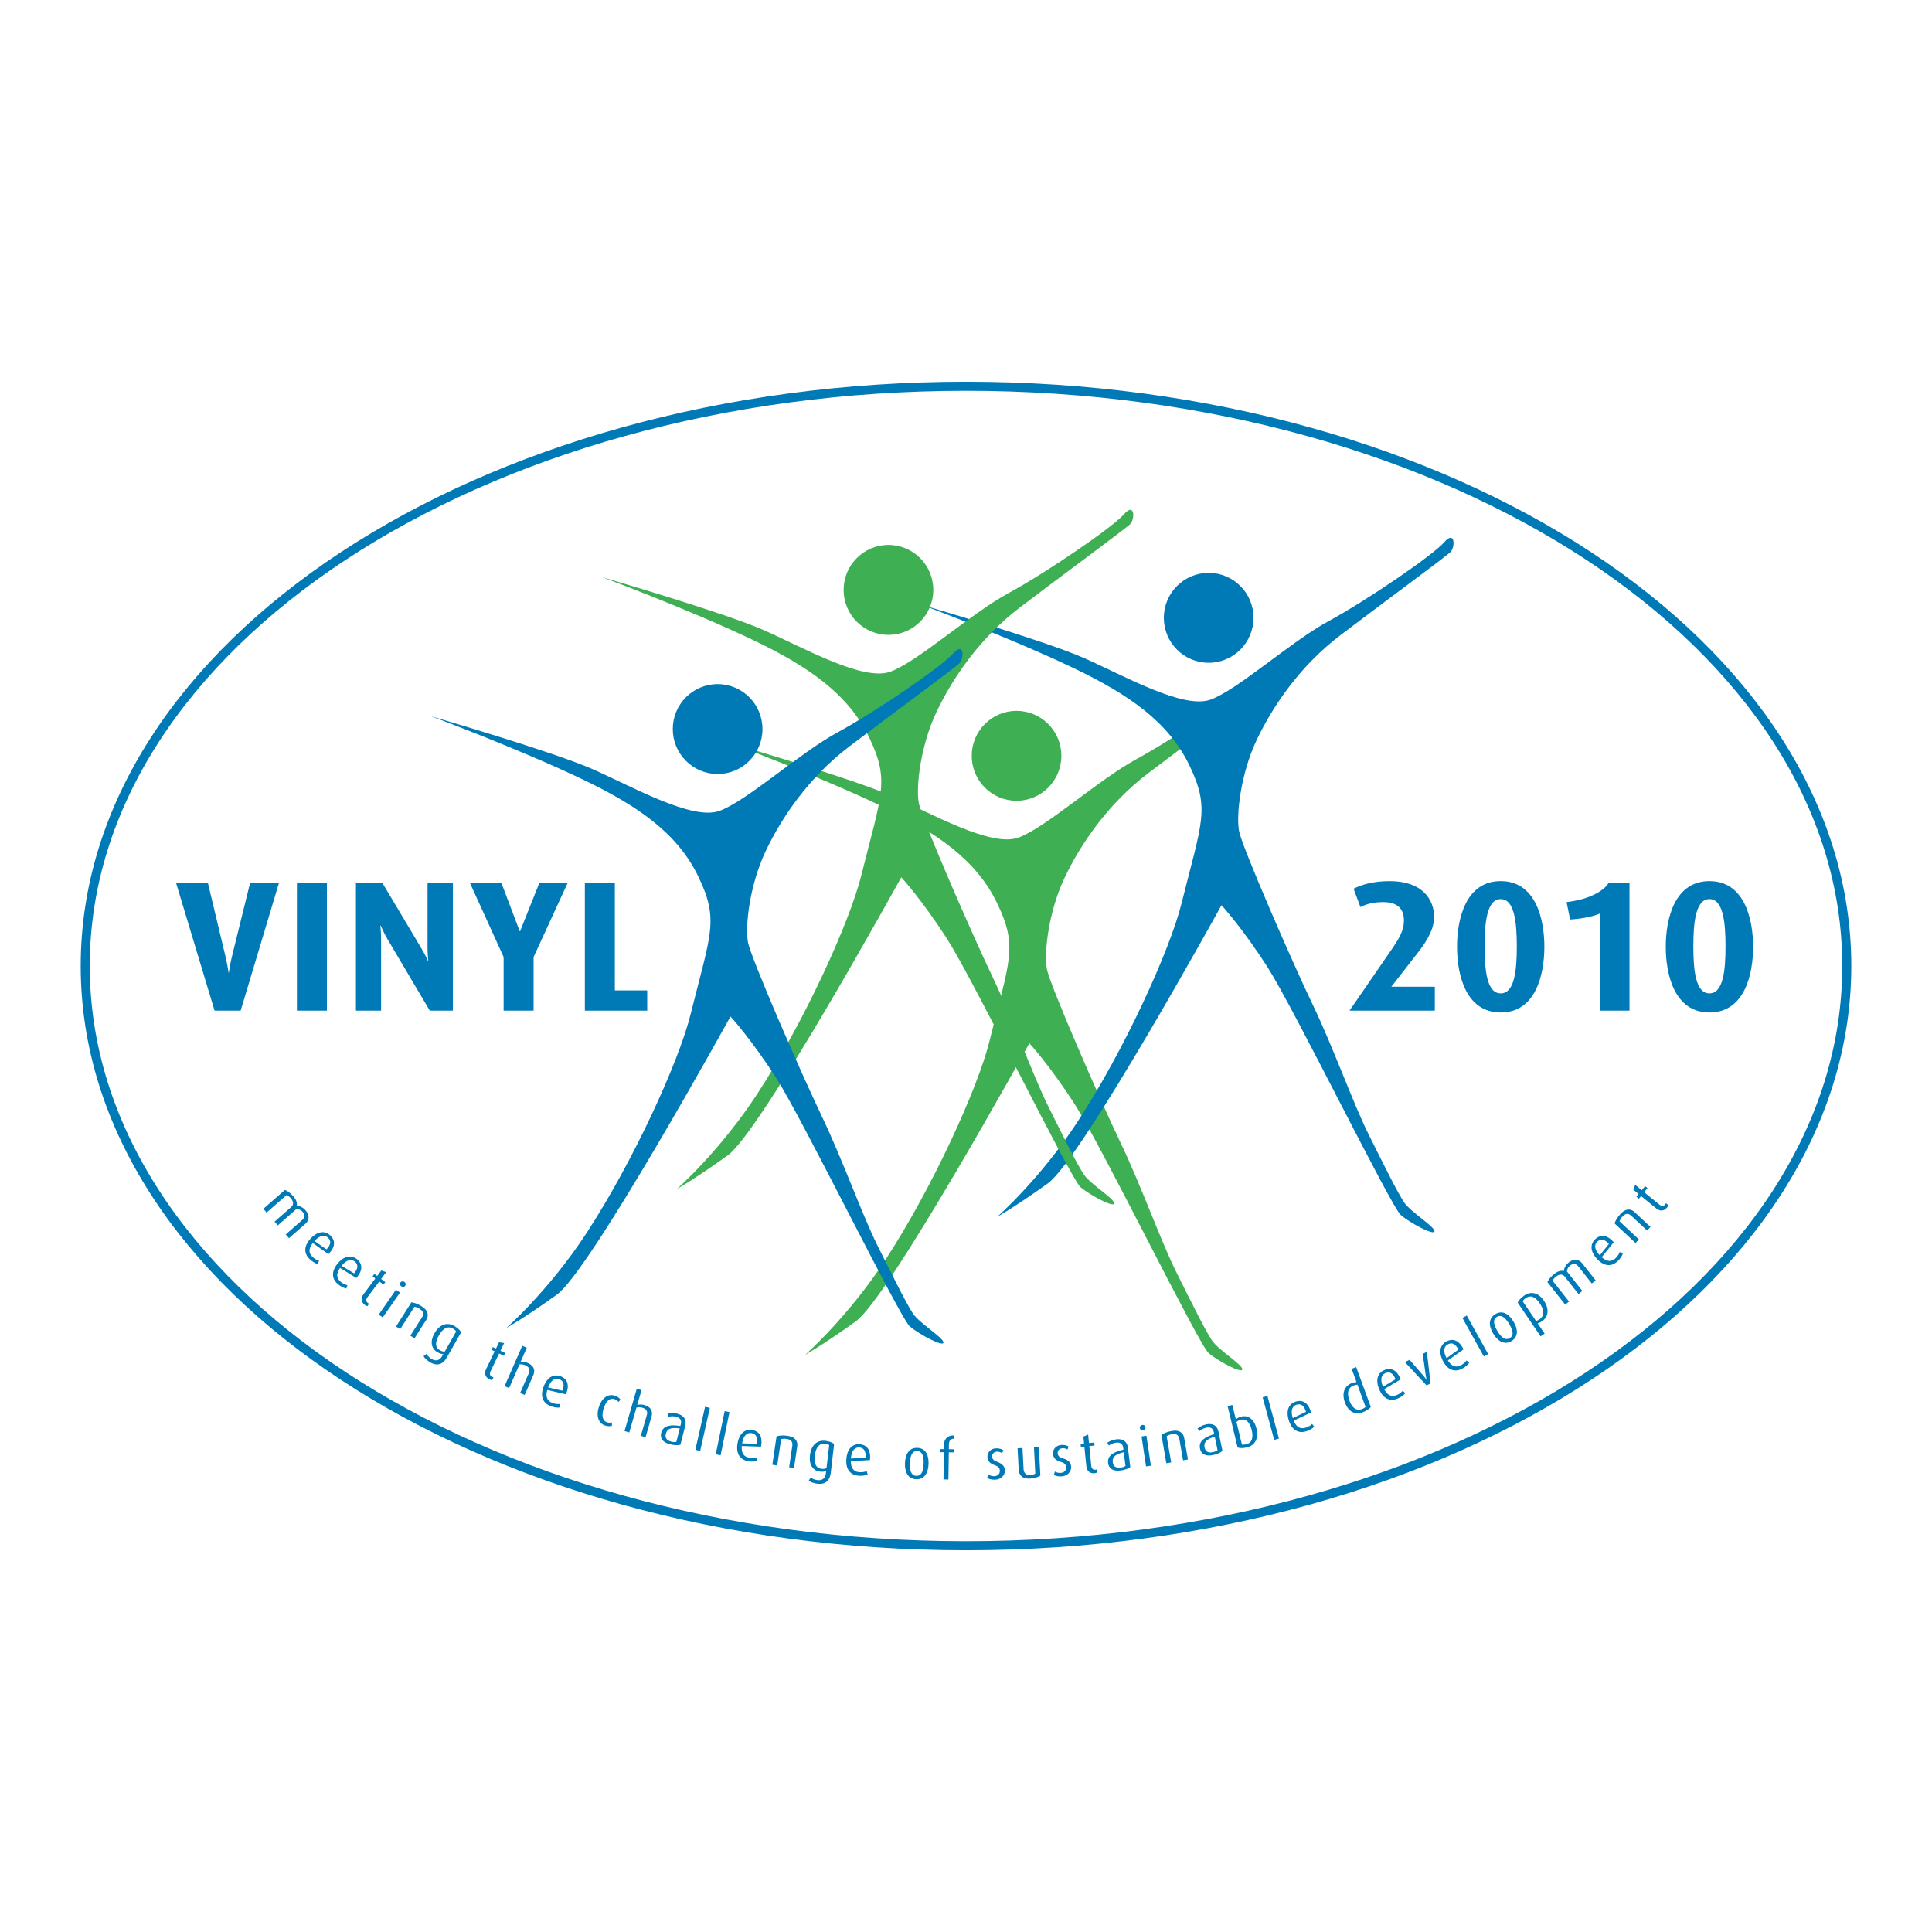 <?xml version="1.0" encoding="utf-8"?>
<!-- Generator: Adobe Illustrator 13.0.0, SVG Export Plug-In . SVG Version: 6.00 Build 14948)  -->
<!DOCTYPE svg PUBLIC "-//W3C//DTD SVG 1.0//EN" "http://www.w3.org/TR/2001/REC-SVG-20010904/DTD/svg10.dtd">
<svg version="1.0" id="Layer_1" xmlns="http://www.w3.org/2000/svg" xmlns:xlink="http://www.w3.org/1999/xlink" x="0px" y="0px"
	 width="192.756px" height="192.756px" viewBox="0 0 192.756 192.756" enable-background="new 0 0 192.756 192.756"
	 xml:space="preserve">
<g>
	<polygon fill-rule="evenodd" clip-rule="evenodd" fill="#FFFFFF" points="0,0 192.756,0 192.756,192.756 0,192.756 0,0 	"/>
	
		<path fill-rule="evenodd" clip-rule="evenodd" fill="#FFFFFF" stroke="#007AB7" stroke-width="0.904" stroke-miterlimit="2.613" d="
		M184.252,96.374c0,31.949-39.344,57.844-87.873,57.844c-48.532,0-87.875-25.895-87.875-57.844
		c0-31.941,39.343-57.836,87.875-57.836C144.908,38.538,184.252,64.433,184.252,96.374L184.252,96.374z"/>
	<path fill-rule="evenodd" clip-rule="evenodd" fill="#3EAF52" d="M72.823,74.126c0,0,12.143,3.524,16.137,5.286
		c3.995,1.763,9.903,5.127,12.617,4.166c2.717-0.961,7.989-5.768,11.825-7.85c3.832-2.083,10.385-6.568,11.502-7.85
		c1.119-1.282,1.119,0.48,0.64,0.961c-0.479,0.481-7.03,5.287-11.024,8.331c-3.994,3.043-6.71,7.048-8.308,10.413
		c-1.599,3.364-2.077,7.53-1.759,9.132c0.32,1.602,5.273,12.978,7.351,17.307c2.077,4.325,3.995,9.771,5.593,12.976
		s2.875,5.768,3.514,6.729s3.035,2.403,3.035,2.884c0,0.479-2.396-0.802-3.354-1.603c-0.959-0.801-10.637-20.559-13.261-24.672
		c-2.557-4.009-4.634-6.252-4.634-6.252s-13.971,25.354-17.325,27.757c-3.356,2.403-5.039,3.328-5.039,3.328
		s4.261-3.746,7.989-9.453c4.715-7.216,9.226-17.14,10.383-21.791c2.03-8.155,2.873-9.453,0.797-13.778
		c-2.072-4.326-5.999-7.076-11.658-9.772C81.452,77.33,72.823,74.126,72.823,74.126L72.823,74.126z"/>
	<path fill-rule="evenodd" clip-rule="evenodd" fill="#007AB7" d="M91.996,60.357c0,0,12.139,3.524,16.133,5.286
		c3.994,1.764,9.905,5.127,12.621,4.167c2.717-0.963,7.989-5.769,11.824-7.851c3.834-2.083,10.386-6.567,11.504-7.851
		c1.117-1.281,1.117,0.483,0.639,0.963c-0.479,0.48-7.03,5.286-11.024,8.331c-3.994,3.043-6.71,7.048-8.308,10.413
		c-1.598,3.363-2.077,7.528-1.759,9.13c0.319,1.602,5.272,12.976,7.351,17.302c2.076,4.324,3.995,9.771,5.592,12.978
		c1.599,3.204,2.875,5.768,3.515,6.729c0.639,0.961,3.036,2.402,3.036,2.884c0,0.48-2.397-0.802-3.354-1.603
		c-0.96-0.801-10.638-20.561-13.262-24.673c-2.558-4.004-4.634-6.248-4.634-6.248s-13.976,25.351-17.33,27.754
		c-3.356,2.402-5.038,3.326-5.038,3.326s4.261-3.746,7.988-9.451c4.715-7.219,9.226-17.137,10.386-21.79
		c2.033-8.155,2.875-9.451,0.798-13.776c-2.076-4.326-6.003-7.076-11.662-9.771C100.619,63.562,91.996,60.357,91.996,60.357
		L91.996,60.357z"/>
	<path fill-rule="evenodd" clip-rule="evenodd" fill="#007AB7" d="M125.064,61.639c0,2.477-2.004,4.486-4.474,4.486
		c-2.471,0-4.474-2.009-4.474-4.486c0-2.476,2.003-4.485,4.474-4.485C123.061,57.153,125.064,59.163,125.064,61.639L125.064,61.639z
		"/>
	<path fill-rule="evenodd" clip-rule="evenodd" fill="#007AB7" d="M118.036,145.696l-0.374-2.138
		c-0.049-0.275-0.217-0.56-0.725-0.47c-0.275,0.048-0.4,0.11-0.543,0.203l0.457,2.612l-0.484,0.085l-0.494-2.821
		c0.242-0.174,0.574-0.317,1.048-0.4c0.827-0.146,1.149,0.27,1.224,0.695l0.376,2.148L118.036,145.696L118.036,145.696z"/>
	<path fill-rule="evenodd" clip-rule="evenodd" fill="#007AB7" d="M121.477,144.679c-0.106,0.091-0.28,0.162-0.467,0.2
		c-0.438,0.092-0.737-0.028-0.826-0.457c-0.124-0.598,0.286-0.85,1.011-1.099L121.477,144.679L121.477,144.679z M121.966,144.754
		l-0.395-1.898c-0.15-0.726-0.681-0.86-1.229-0.746c-0.405,0.085-0.707,0.279-0.858,0.408l0.175,0.262
		c0.147-0.117,0.389-0.275,0.673-0.335c0.378-0.079,0.679-0.005,0.773,0.451l0.038,0.181c-0.896,0.284-1.58,0.668-1.417,1.453
		c0.111,0.538,0.537,0.799,1.304,0.639C121.44,145.082,121.769,144.927,121.966,144.754L121.966,144.754z"/>
	<path fill-rule="evenodd" clip-rule="evenodd" fill="#007AB7" d="M124.878,142.643c0.179,0.74,0.063,1.306-0.54,1.452
		c-0.152,0.037-0.309,0.058-0.43,0.029l-0.546-2.249c0.117-0.11,0.233-0.179,0.451-0.231
		C124.367,141.509,124.723,141.999,124.878,142.643L124.878,142.643z M125.353,142.509c-0.216-0.888-0.814-1.342-1.488-1.178
		c-0.288,0.07-0.437,0.17-0.564,0.282l-0.349-1.438l-0.473,0.114l0.999,4.125c0.201,0.072,0.527,0.091,0.925-0.006
		C125.271,144.196,125.58,143.452,125.353,142.509L125.353,142.509z"/>
	<polygon fill-rule="evenodd" clip-rule="evenodd" fill="#007AB7" points="127.125,143.654 125.976,139.406 126.45,139.277 
		127.601,143.525 127.125,143.654 	"/>
	<path fill-rule="evenodd" clip-rule="evenodd" fill="#007AB7" d="M130.3,140.86l-1.319,0.626c-0.246-0.781-0.037-1.213,0.381-1.339
		C129.773,140.022,130.103,140.205,130.3,140.86L130.3,140.86z M130.809,140.923c-0.279-0.97-0.832-1.295-1.523-1.087
		c-0.68,0.206-1.009,0.861-0.713,1.844c0.309,1.031,0.982,1.349,1.737,1.121c0.391-0.118,0.669-0.302,0.813-0.463l-0.217-0.273
		c-0.124,0.131-0.335,0.283-0.662,0.381c-0.52,0.157-0.922-0.073-1.172-0.712L130.809,140.923L130.809,140.923z"/>
	<path fill-rule="evenodd" clip-rule="evenodd" fill="#007AB7" d="M136.241,140.362c-0.068,0.091-0.191,0.16-0.38,0.23
		c-0.578,0.212-0.988-0.192-1.233-0.861c-0.225-0.615-0.223-1.261,0.433-1.503c0.121-0.044,0.244-0.065,0.371-0.076L136.241,140.362
		L136.241,140.362z M136.766,140.379l-1.459-3.984l-0.457,0.168l0.487,1.332c-0.167,0.014-0.312,0.043-0.469,0.101
		c-0.729,0.269-1.028,1-0.683,1.942c0.313,0.857,0.958,1.266,1.766,0.968C136.345,140.76,136.619,140.564,136.766,140.379
		L136.766,140.379z"/>
	<path fill-rule="evenodd" clip-rule="evenodd" fill="#007AB7" d="M139.234,137.608l-1.25,0.754
		c-0.322-0.753-0.156-1.203,0.247-1.37C138.63,136.828,138.975,136.977,139.234,137.608L139.234,137.608z M139.748,137.621
		c-0.374-0.938-0.956-1.206-1.622-0.931c-0.657,0.271-0.92,0.956-0.53,1.905c0.409,0.995,1.111,1.244,1.84,0.943
		c0.378-0.156,0.636-0.366,0.764-0.54l-0.242-0.251c-0.11,0.143-0.306,0.313-0.621,0.444c-0.502,0.207-0.925,0.019-1.236-0.593
		L139.748,137.621L139.748,137.621z"/>
	<path fill-rule="evenodd" clip-rule="evenodd" fill="#007AB7" d="M142.726,138.033l-0.401,0.185l-2.167-2.327l0.478-0.22
		l1.476,1.702c0.139,0.157,0.225,0.304,0.225,0.304l0.01-0.005c0,0-0.058-0.152-0.088-0.366l-0.316-2.236l0.417-0.192
		L142.726,138.033L142.726,138.033z"/>
	<path fill-rule="evenodd" clip-rule="evenodd" fill="#007AB7" d="M145.511,134.654l-1.187,0.853
		c-0.381-0.725-0.253-1.187,0.136-1.386C144.844,133.925,145.199,134.045,145.511,134.654L145.511,134.654z M146.022,134.624
		c-0.448-0.903-1.05-1.124-1.692-0.795c-0.633,0.323-0.839,1.027-0.374,1.941c0.488,0.959,1.207,1.15,1.909,0.791
		c0.364-0.187,0.604-0.416,0.719-0.6l-0.262-0.231c-0.099,0.151-0.281,0.339-0.584,0.493c-0.483,0.248-0.92,0.093-1.28-0.49
		L146.022,134.624L146.022,134.624z"/>
	<polygon fill-rule="evenodd" clip-rule="evenodd" fill="#007AB7" points="148.042,135.337 145.906,131.491 146.336,131.251 
		148.472,135.097 148.042,135.337 	"/>
	<path fill-rule="evenodd" clip-rule="evenodd" fill="#007AB7" d="M150.578,132.104c0.313,0.517,0.542,1.1,0.05,1.399
		c-0.483,0.294-0.905-0.164-1.221-0.687c-0.316-0.522-0.556-1.132-0.063-1.432C149.837,131.086,150.264,131.586,150.578,132.104
		L150.578,132.104z M150.998,131.848c-0.468-0.771-1.113-1.158-1.821-0.728c-0.692,0.422-0.658,1.182-0.19,1.953
		c0.459,0.757,1.116,1.15,1.818,0.723C151.502,133.371,151.457,132.604,150.998,131.848L150.998,131.848z"/>
	<path fill-rule="evenodd" clip-rule="evenodd" fill="#007AB7" d="M153.635,130.056c0.45,0.663,0.459,1.233-0.045,1.577
		c-0.125,0.086-0.242,0.132-0.343,0.153l-1.331-1.96c0.068-0.108,0.155-0.209,0.308-0.312
		C152.751,129.153,153.204,129.421,153.635,130.056L153.635,130.056z M154.028,129.759c-0.519-0.764-1.25-0.983-1.952-0.504
		c-0.356,0.243-0.557,0.495-0.657,0.707l2.286,3.364l0.402-0.275l-0.693-1.02c0.114-0.03,0.285-0.106,0.43-0.204
		C154.5,131.379,154.592,130.589,154.028,129.759L154.028,129.759z"/>
	<path fill-rule="evenodd" clip-rule="evenodd" fill="#007AB7" d="M158.815,128.053l-1.346-1.706
		c-0.188-0.238-0.472-0.362-0.813-0.092c-0.197,0.157-0.299,0.345-0.32,0.598l1.537,1.948l-0.386,0.306l-1.36-1.724
		c-0.208-0.264-0.522-0.301-0.864-0.029c-0.193,0.153-0.277,0.263-0.363,0.417l1.645,2.084l-0.386,0.306l-1.773-2.246
		c0.132-0.276,0.312-0.519,0.689-0.818c0.363-0.288,0.67-0.353,0.949-0.288c0.026-0.3,0.177-0.605,0.506-0.867
		c0.566-0.448,1.059-0.239,1.319,0.091l1.353,1.716L158.815,128.053L158.815,128.053z"/>
	<path fill-rule="evenodd" clip-rule="evenodd" fill="#007AB7" d="M160.522,124.101l-0.909,1.145
		c-0.563-0.592-0.566-1.072-0.246-1.37C159.682,123.581,160.058,123.599,160.522,124.101L160.522,124.101z M161.007,123.932
		c-0.677-0.747-1.316-0.794-1.845-0.303c-0.521,0.485-0.527,1.219,0.17,1.971c0.73,0.788,1.475,0.776,2.053,0.238
		c0.299-0.278,0.467-0.565,0.526-0.774l-0.314-0.15c-0.054,0.173-0.178,0.402-0.428,0.636c-0.397,0.369-0.858,0.341-1.364-0.122
		L161.007,123.932L161.007,123.932z"/>
	<path fill-rule="evenodd" clip-rule="evenodd" fill="#007AB7" d="M164.332,122.772l-1.583-1.479
		c-0.205-0.191-0.51-0.315-0.86,0.062c-0.19,0.205-0.254,0.33-0.312,0.491l1.936,1.809l-0.336,0.36l-2.091-1.953
		c0.089-0.285,0.269-0.601,0.597-0.954c0.571-0.614,1.079-0.478,1.394-0.184l1.591,1.487L164.332,122.772L164.332,122.772z"/>
	<path fill-rule="evenodd" clip-rule="evenodd" fill="#007AB7" d="M166.322,120.476c-0.346,0.427-0.776,0.335-1.062,0.102
		l-1.53-1.25l-0.219,0.269l-0.238-0.194l0.218-0.27l-0.536-0.439l0.193-0.478l0.654,0.534l0.332-0.407l0.238,0.194l-0.332,0.408
		l1.521,1.243c0.187,0.152,0.406,0.193,0.578-0.02c0.032-0.039,0.052-0.081,0.075-0.127l0.242,0.198
		C166.436,120.294,166.4,120.38,166.322,120.476L166.322,120.476z"/>
	<path fill-rule="evenodd" clip-rule="evenodd" fill="#007AB7" d="M134.641,100.83l4.32-6.275c0.905-1.314,1.108-1.981,1.108-2.721
		c0-1.166-0.646-1.832-2.068-1.832c-1.107,0-1.754,0.24-2.271,0.5l-0.684-1.833c0.721-0.371,1.884-0.759,3.601-0.759
		c3.305,0,4.432,1.87,4.432,3.573c0,1.055-0.499,2.147-1.681,3.647l-2.585,3.313h4.339v2.388H134.641L134.641,100.83z"/>
	<path fill-rule="evenodd" clip-rule="evenodd" fill="#007AB7" d="M151.332,94.425c0,2.443-0.241,4.683-1.607,4.683
		s-1.605-2.24-1.605-4.683c0-2.425,0.239-4.72,1.605-4.72S151.332,92,151.332,94.425L151.332,94.425z M154.082,94.462
		c0-2.851-0.904-6.553-4.357-6.553c-3.452,0-4.356,3.703-4.356,6.553c0,2.851,0.904,6.553,4.356,6.553
		C153.178,101.016,154.082,97.313,154.082,94.462L154.082,94.462z"/>
	<path fill-rule="evenodd" clip-rule="evenodd" fill="#007AB7" d="M159.639,100.83v-9.699c-0.534,0.258-1.716,0.536-2.99,0.61
		l-0.351-1.74c2.399-0.278,3.766-1.186,4.191-1.908h2.086v12.736H159.639L159.639,100.83z"/>
	<path fill-rule="evenodd" clip-rule="evenodd" fill="#007AB7" d="M172.157,94.425c0,2.443-0.24,4.683-1.606,4.683
		s-1.606-2.24-1.606-4.683c0-2.425,0.24-4.72,1.606-4.72S172.157,92,172.157,94.425L172.157,94.425z M174.908,94.462
		c0-2.851-0.904-6.553-4.357-6.553c-3.452,0-4.357,3.703-4.357,6.553c0,2.851,0.905,6.553,4.357,6.553
		C174.004,101.016,174.908,97.313,174.908,94.462L174.908,94.462z"/>
	<path fill-rule="evenodd" clip-rule="evenodd" fill="#3EAF52" d="M60.042,57.572c0,0,12.143,3.525,16.137,5.286
		c3.995,1.764,9.905,5.127,12.622,4.167c2.716-0.962,7.988-5.768,11.818-7.851c3.834-2.081,10.386-6.567,11.504-7.849
		c1.117-1.283,1.117,0.481,0.639,0.961c-0.479,0.479-7.029,5.285-11.024,8.33c-3.99,3.043-6.705,7.048-8.302,10.413
		c-1.598,3.364-2.078,7.53-1.759,9.131c0.32,1.602,5.273,12.976,7.347,17.302c2.075,4.325,3.993,9.771,5.59,12.979
		c1.599,3.206,2.876,5.77,3.516,6.73c0.639,0.961,3.035,2.403,3.035,2.883c0,0.48-2.396-0.801-3.354-1.602
		c-0.96-0.801-10.632-20.563-13.257-24.675c-2.557-4.005-4.634-6.248-4.634-6.248s-13.975,25.353-17.33,27.757
		c-3.356,2.402-5.039,3.327-5.039,3.327s4.261-3.747,7.988-9.456c4.715-7.218,9.226-17.137,10.386-21.788
		c2.033-8.155,2.876-9.452,0.799-13.778c-2.077-4.325-6.004-7.075-11.663-9.771C68.67,60.776,60.042,57.572,60.042,57.572
		L60.042,57.572z"/>
	<path fill-rule="evenodd" clip-rule="evenodd" fill="#3EAF52" d="M93.114,58.853c0,2.479-2.003,4.487-4.473,4.487
		c-2.471,0-4.473-2.009-4.473-4.487c0-2.476,2.002-4.485,4.473-4.485C91.111,54.368,93.114,56.377,93.114,58.853L93.114,58.853z"/>
	<path fill-rule="evenodd" clip-rule="evenodd" fill="#007AB7" d="M43,71.457c0,0,12.143,3.525,16.137,5.287
		c3.994,1.763,9.905,5.126,12.622,4.167c2.716-0.962,7.989-5.769,11.823-7.851c3.834-2.082,10.385-6.567,11.503-7.85
		c1.118-1.281,1.118,0.482,0.64,0.962c-0.479,0.48-7.03,5.286-11.024,8.331c-3.994,3.043-6.71,7.047-8.308,10.413
		c-1.598,3.364-2.077,7.529-1.758,9.131c0.32,1.602,5.273,12.977,7.351,17.308c2.077,4.324,3.994,9.771,5.592,12.975
		s2.876,5.768,3.515,6.729c0.639,0.961,3.036,2.402,3.036,2.883s-2.396-0.801-3.355-1.602c-0.959-0.802-10.636-20.559-13.261-24.676
		c-2.557-4.006-4.633-6.248-4.633-6.248s-13.976,25.354-17.331,27.757c-3.355,2.403-5.038,3.327-5.038,3.327
		s4.262-3.746,7.989-9.451c4.714-7.217,9.225-17.142,10.385-21.793c2.033-8.155,2.876-9.451,0.799-13.777
		c-2.077-4.325-6.003-7.076-11.663-9.771C51.627,74.661,43,71.457,43,71.457L43,71.457z"/>
	<path fill-rule="evenodd" clip-rule="evenodd" fill="#007AB7" d="M76.072,72.738c0,2.477-2.003,4.485-4.474,4.485
		c-2.471,0-4.474-2.009-4.474-4.485c0-2.477,2.002-4.486,4.474-4.486C74.069,68.252,76.072,70.261,76.072,72.738L76.072,72.738z"/>
	<path fill-rule="evenodd" clip-rule="evenodd" fill="#3EAF52" d="M105.892,75.407c0,2.478-2.004,4.487-4.473,4.487
		c-2.47,0-4.47-2.009-4.47-4.487c0-2.476,2-4.485,4.47-4.485C103.888,70.922,105.892,72.931,105.892,75.407L105.892,75.407z"/>
	<path fill-rule="evenodd" clip-rule="evenodd" fill="#007AB7" d="M24.011,100.83h-2.603l-3.84-12.736h3.175l1.772,7.405
		c0.166,0.686,0.296,1.555,0.296,1.555h0.018c0,0,0.129-0.87,0.295-1.555l1.828-7.405h2.88L24.011,100.83L24.011,100.83z"/>
	<polygon fill-rule="evenodd" clip-rule="evenodd" fill="#007AB7" points="29.624,88.094 32.615,88.094 32.615,100.83 
		29.624,100.83 29.624,88.094 	"/>
	<path fill-rule="evenodd" clip-rule="evenodd" fill="#007AB7" d="M42.88,100.83l-4.228-7.146c-0.388-0.666-0.665-1.333-0.665-1.333
		h-0.037c0,0,0.073,0.685,0.073,1.389v7.089h-2.511V88.094h2.64l3.896,6.535c0.387,0.648,0.646,1.222,0.646,1.222h0.037
		c0,0-0.074-0.61-0.074-1.277v-6.479h2.529v12.736H42.88L42.88,100.83z"/>
	<polygon fill-rule="evenodd" clip-rule="evenodd" fill="#007AB7" points="53.237,95.48 53.237,100.83 50.246,100.83 50.246,95.48 
		46.886,88.094 50.024,88.094 51.853,92.908 51.889,92.908 53.81,88.094 56.634,88.094 53.237,95.48 	"/>
	<polygon fill-rule="evenodd" clip-rule="evenodd" fill="#007AB7" points="58.351,100.83 58.351,88.094 61.342,88.094 
		61.342,98.812 64.573,98.812 64.573,100.83 58.351,100.83 	"/>
	<path fill-rule="evenodd" clip-rule="evenodd" fill="#007AB7" d="M28.51,123.162l1.632-1.434c0.228-0.199,0.338-0.49,0.051-0.819
		c-0.166-0.189-0.358-0.282-0.612-0.291l-1.863,1.637l-0.324-0.371l1.649-1.447c0.253-0.223,0.274-0.539-0.014-0.868
		c-0.162-0.186-0.276-0.265-0.433-0.343l-1.995,1.751l-0.324-0.371l2.149-1.887c0.281,0.117,0.532,0.285,0.849,0.647
		c0.306,0.351,0.384,0.653,0.334,0.937c0.301,0.012,0.612,0.148,0.889,0.464c0.475,0.544,0.291,1.049-0.024,1.326l-1.641,1.44
		L28.51,123.162L28.51,123.162z"/>
	<path fill-rule="evenodd" clip-rule="evenodd" fill="#007AB7" d="M32.574,124.653l-1.196-0.838
		c0.554-0.602,1.032-0.633,1.349-0.332C33.039,123.781,33.044,124.158,32.574,124.653L32.574,124.653z M32.771,125.129
		c0.702-0.724,0.709-1.366,0.187-1.865c-0.515-0.49-1.246-0.452-1.951,0.291c-0.74,0.781-0.681,1.524-0.11,2.069
		c0.295,0.282,0.592,0.434,0.803,0.479l0.13-0.324c-0.175-0.043-0.412-0.152-0.659-0.389c-0.393-0.374-0.393-0.838,0.037-1.372
		L32.771,125.129L32.771,125.129z"/>
	<path fill-rule="evenodd" clip-rule="evenodd" fill="#007AB7" d="M35.331,127.048l-1.249-0.758
		c0.514-0.636,0.989-0.698,1.324-0.419C35.737,126.147,35.767,126.523,35.331,127.048L35.331,127.048z M35.559,127.509
		c0.653-0.768,0.618-1.409,0.064-1.872c-0.546-0.456-1.272-0.369-1.928,0.419c-0.687,0.827-0.58,1.566,0.026,2.071
		c0.314,0.263,0.62,0.394,0.833,0.426l0.109-0.332c-0.178-0.032-0.42-0.125-0.683-0.344c-0.417-0.349-0.447-0.812-0.053-1.373
		L35.559,127.509L35.559,127.509z"/>
	<path fill-rule="evenodd" clip-rule="evenodd" fill="#007AB7" d="M36.403,130.198c-0.438-0.329-0.364-0.764-0.143-1.061
		l1.185-1.583l-0.277-0.208l0.184-0.247l0.277,0.209l0.417-0.556l0.483,0.175l-0.506,0.677l0.42,0.316l-0.185,0.247l-0.419-0.316
		l-1.179,1.573c-0.144,0.193-0.177,0.414,0.042,0.579c0.04,0.03,0.083,0.049,0.13,0.069l-0.188,0.251
		C36.59,130.305,36.501,130.272,36.403,130.198L36.403,130.198z"/>
	<path fill-rule="evenodd" clip-rule="evenodd" fill="#007AB7" d="M40.039,128.344c-0.132-0.094-0.168-0.269-0.085-0.388
		c0.086-0.124,0.263-0.151,0.396-0.06c0.128,0.091,0.164,0.266,0.078,0.39C40.343,128.406,40.167,128.434,40.039,128.344
		L40.039,128.344z M37.781,131.159l1.724-2.479l0.404,0.282l-1.724,2.479L37.781,131.159L37.781,131.159z"/>
	<path fill-rule="evenodd" clip-rule="evenodd" fill="#007AB7" d="M40.941,133.262l1.162-1.83c0.15-0.236,0.216-0.56-0.218-0.838
		c-0.236-0.149-0.37-0.189-0.538-0.216l-1.42,2.237l-0.415-0.266l1.534-2.417c0.295,0.036,0.638,0.154,1.043,0.413
		c0.708,0.451,0.666,0.977,0.435,1.341l-1.168,1.84L40.941,133.262L40.941,133.262z"/>
	<path fill-rule="evenodd" clip-rule="evenodd" fill="#007AB7" d="M44.372,134.85c-0.138,0.006-0.309-0.034-0.474-0.128
		c-0.501-0.285-0.504-0.79-0.121-1.468c0.392-0.692,0.872-1.006,1.402-0.704c0.151,0.086,0.266,0.177,0.333,0.286L44.372,134.85
		L44.372,134.85z M44.566,135.47l1.441-2.545c-0.095-0.183-0.308-0.421-0.673-0.628c-0.788-0.449-1.517-0.103-1.989,0.73
		c-0.453,0.8-0.331,1.527,0.296,1.884c0.229,0.13,0.433,0.188,0.588,0.188l-0.104,0.185c-0.224,0.396-0.575,0.583-1.056,0.309
		c-0.233-0.133-0.42-0.336-0.519-0.503l-0.294,0.214c0.114,0.207,0.364,0.446,0.709,0.643
		C43.594,136.303,44.191,136.134,44.566,135.47L44.566,135.47z"/>
	<path fill-rule="evenodd" clip-rule="evenodd" fill="#007AB7" d="M48.839,137.62c-0.494-0.239-0.505-0.68-0.344-1.014l0.858-1.782
		l-0.312-0.15l0.134-0.278l0.312,0.151l0.302-0.626l0.509,0.078l-0.367,0.763l0.473,0.229l-0.133,0.278l-0.474-0.229l-0.853,1.772
		c-0.105,0.217-0.095,0.44,0.152,0.56c0.045,0.021,0.09,0.031,0.141,0.043l-0.137,0.283C49.042,137.688,48.95,137.674,48.839,137.62
		L48.839,137.62z"/>
	<path fill-rule="evenodd" clip-rule="evenodd" fill="#007AB7" d="M51.894,138.979l0.859-1.961c0.126-0.287,0.115-0.599-0.325-0.792
		c-0.205-0.09-0.385-0.126-0.599-0.098l-1.036,2.366l-0.451-0.198l1.765-4.03l0.451,0.198l-0.616,1.407
		c0.282-0.017,0.504,0.02,0.709,0.11c0.701,0.309,0.73,0.829,0.559,1.22l-0.866,1.976L51.894,138.979L51.894,138.979z"/>
	<path fill-rule="evenodd" clip-rule="evenodd" fill="#007AB7" d="M56.107,138.75l-1.423-0.324c0.288-0.766,0.718-0.977,1.124-0.817
		C56.209,137.766,56.356,138.112,56.107,138.75L56.107,138.75z M56.469,139.115c0.377-0.936,0.143-1.534-0.529-1.798
		c-0.661-0.26-1.324,0.053-1.697,1.008c-0.392,1.002-0.057,1.67,0.677,1.958c0.38,0.149,0.712,0.177,0.924,0.14l-0.001-0.35
		c-0.179,0.026-0.438,0.015-0.756-0.11c-0.505-0.198-0.68-0.628-0.482-1.285L56.469,139.115L56.469,139.115z"/>
	<path fill-rule="evenodd" clip-rule="evenodd" fill="#007AB7" d="M60.355,142.222c-0.627-0.205-0.906-0.922-0.604-1.85
		c0.308-0.943,0.947-1.336,1.584-1.126c0.352,0.114,0.506,0.289,0.57,0.398l-0.2,0.235c-0.063-0.092-0.167-0.209-0.38-0.278
		c-0.521-0.17-0.877,0.238-1.096,0.91c-0.224,0.688-0.134,1.241,0.329,1.393c0.196,0.064,0.351,0.044,0.481,0.005l0.021,0.331
		C60.916,142.305,60.674,142.326,60.355,142.222L60.355,142.222z"/>
	<path fill-rule="evenodd" clip-rule="evenodd" fill="#007AB7" d="M63.937,143.254l0.595-2.058c0.087-0.3,0.036-0.607-0.426-0.742
		c-0.214-0.062-0.397-0.074-0.605-0.019l-0.719,2.483l-0.473-0.139l1.224-4.227l0.473,0.138l-0.427,1.476
		c0.277-0.054,0.502-0.047,0.717,0.016c0.736,0.215,0.833,0.727,0.713,1.136l-0.6,2.073L63.937,143.254L63.937,143.254z"/>
	<path fill-rule="evenodd" clip-rule="evenodd" fill="#007AB7" d="M67.479,143.856c-0.136,0.035-0.323,0.022-0.507-0.024
		c-0.433-0.111-0.65-0.351-0.542-0.774c0.149-0.593,0.628-0.639,1.389-0.544L67.479,143.856L67.479,143.856z M67.887,144.14
		l0.476-1.881c0.182-0.718-0.237-1.072-0.779-1.21c-0.401-0.103-0.758-0.06-0.949-0.01l0.042,0.312
		c0.183-0.04,0.47-0.077,0.751-0.007c0.374,0.096,0.612,0.296,0.498,0.746l-0.045,0.18c-0.929-0.138-1.713-0.094-1.91,0.683
		c-0.135,0.533,0.134,0.954,0.893,1.147C67.271,144.203,67.633,144.208,67.887,144.14L67.887,144.14z"/>
	<polygon fill-rule="evenodd" clip-rule="evenodd" fill="#007AB7" points="69.376,144.649 70.345,140.356 70.825,140.465 
		69.856,144.758 69.376,144.649 	"/>
	<polygon fill-rule="evenodd" clip-rule="evenodd" fill="#007AB7" points="71.41,145.096 72.3,140.785 72.782,140.886 
		71.892,145.196 71.41,145.096 	"/>
	<path fill-rule="evenodd" clip-rule="evenodd" fill="#007AB7" d="M75.5,144.046l-1.458-0.043c0.134-0.808,0.516-1.097,0.945-1.02
		C75.41,143.061,75.621,143.373,75.5,144.046L75.5,144.046z M75.925,144.334c0.189-0.992-0.156-1.533-0.866-1.662
		c-0.699-0.126-1.289,0.308-1.471,1.317c-0.191,1.06,0.265,1.65,1.041,1.79c0.401,0.073,0.732,0.036,0.934-0.041l-0.069-0.343
		c-0.17,0.06-0.427,0.099-0.763,0.038c-0.534-0.097-0.788-0.485-0.721-1.168L75.925,144.334L75.925,144.334z"/>
	<path fill-rule="evenodd" clip-rule="evenodd" fill="#007AB7" d="M78.732,146.387l0.317-2.146c0.042-0.277-0.03-0.6-0.538-0.675
		c-0.277-0.041-0.415-0.022-0.58,0.021l-0.388,2.623l-0.487-0.072l0.419-2.834c0.285-0.088,0.646-0.119,1.121-0.049
		c0.83,0.124,1.005,0.62,0.942,1.047l-0.319,2.158L78.732,146.387L78.732,146.387z"/>
	<path fill-rule="evenodd" clip-rule="evenodd" fill="#007AB7" d="M82.461,146.479c-0.125,0.058-0.297,0.089-0.486,0.066
		c-0.573-0.066-0.772-0.53-0.682-1.305c0.092-0.791,0.413-1.267,1.018-1.196c0.172,0.021,0.314,0.06,0.418,0.134L82.461,146.479
		L82.461,146.479z M82.882,146.974l0.338-2.907c-0.16-0.131-0.448-0.267-0.864-0.315c-0.9-0.104-1.438,0.498-1.548,1.45
		c-0.106,0.914,0.289,1.536,1.005,1.619c0.261,0.031,0.472,0.005,0.614-0.058l-0.024,0.211c-0.052,0.452-0.303,0.762-0.852,0.697
		c-0.267-0.031-0.519-0.146-0.674-0.26l-0.188,0.312c0.186,0.146,0.509,0.269,0.903,0.314
		C82.31,148.121,82.794,147.731,82.882,146.974L82.882,146.974z"/>
	<path fill-rule="evenodd" clip-rule="evenodd" fill="#007AB7" d="M86.35,145.423l-1.456,0.094c0.059-0.817,0.412-1.141,0.846-1.104
		C86.17,144.45,86.409,144.741,86.35,145.423L86.35,145.423z M86.8,145.67c0.098-1.005-0.297-1.512-1.016-1.573
		c-0.708-0.061-1.255,0.426-1.342,1.448c-0.092,1.073,0.417,1.618,1.202,1.686c0.407,0.035,0.732-0.033,0.926-0.129l-0.101-0.335
		c-0.164,0.076-0.417,0.139-0.756,0.109c-0.541-0.047-0.829-0.409-0.826-1.096L86.8,145.67L86.8,145.67z"/>
	<path fill-rule="evenodd" clip-rule="evenodd" fill="#007AB7" d="M92.15,146.048c-0.023,0.604-0.153,1.217-0.729,1.195
		c-0.564-0.022-0.664-0.637-0.641-1.248c0.023-0.61,0.16-1.251,0.735-1.229C92.092,144.788,92.173,145.442,92.15,146.048
		L92.15,146.048z M92.642,146.066c0.034-0.902-0.292-1.583-1.12-1.614c-0.81-0.03-1.199,0.622-1.233,1.524
		c-0.033,0.885,0.298,1.576,1.12,1.607C92.225,147.615,92.608,146.952,92.642,146.066L92.642,146.066z"/>
	<path fill-rule="evenodd" clip-rule="evenodd" fill="#007AB7" d="M94.662,144.897l-0.039,2.713l-0.492-0.007l0.039-2.714
		l-0.347-0.004l0.004-0.309l0.347,0.005l0.006-0.427c0.008-0.594,0.372-0.976,1.031-0.938l-0.005,0.314
		c-0.296,0.013-0.527,0.149-0.534,0.575l-0.007,0.482l0.526,0.008l-0.004,0.309L94.662,144.897L94.662,144.897z"/>
	<path fill-rule="evenodd" clip-rule="evenodd" fill="#007AB7" d="M99.266,147.63c-0.324,0.009-0.611-0.068-0.777-0.188l0.126-0.328
		c0.109,0.086,0.323,0.171,0.592,0.164c0.336-0.009,0.554-0.243,0.546-0.535c-0.008-0.313-0.179-0.45-0.512-0.565
		c-0.592-0.204-0.717-0.515-0.725-0.828c-0.012-0.448,0.331-0.839,0.88-0.852c0.307-0.008,0.55,0.086,0.709,0.189l-0.121,0.301
		c-0.092-0.065-0.272-0.162-0.508-0.156c-0.329,0.009-0.497,0.23-0.491,0.489c0.008,0.291,0.223,0.426,0.517,0.531
		c0.593,0.209,0.746,0.52,0.754,0.867C100.267,147.179,99.881,147.615,99.266,147.63L99.266,147.63z"/>
	<path fill-rule="evenodd" clip-rule="evenodd" fill="#007AB7" d="M102.748,147.517c-0.754,0.039-1.086-0.326-1.118-0.931
		l-0.106-2.095l0.491-0.025l0.108,2.111c0.018,0.353,0.222,0.611,0.635,0.591c0.234-0.013,0.399-0.061,0.535-0.15l-0.133-2.61
		l0.49-0.025l0.146,2.839C103.58,147.361,103.233,147.491,102.748,147.517L102.748,147.517z"/>
	<path fill-rule="evenodd" clip-rule="evenodd" fill="#007AB7" d="M105.929,147.295c-0.323,0.024-0.614-0.036-0.786-0.146
		l0.109-0.335c0.113,0.081,0.331,0.154,0.599,0.133c0.335-0.026,0.54-0.272,0.518-0.563c-0.024-0.313-0.203-0.44-0.541-0.537
		c-0.603-0.172-0.744-0.476-0.769-0.789c-0.035-0.446,0.286-0.854,0.833-0.897c0.307-0.024,0.554,0.058,0.719,0.152l-0.105,0.306
		c-0.095-0.06-0.28-0.146-0.515-0.128c-0.329,0.025-0.485,0.257-0.465,0.514c0.023,0.291,0.246,0.414,0.545,0.503
		c0.603,0.179,0.771,0.479,0.799,0.826C106.904,146.791,106.542,147.246,105.929,147.295L105.929,147.295z"/>
	<path fill-rule="evenodd" clip-rule="evenodd" fill="#007AB7" d="M109.207,146.98c-0.546,0.056-0.785-0.315-0.822-0.684
		l-0.198-1.969l-0.345,0.035l-0.031-0.308l0.346-0.035l-0.069-0.691l0.474-0.199l0.085,0.842l0.523-0.053l0.03,0.307l-0.522,0.053
		l0.196,1.959c0.024,0.239,0.149,0.424,0.422,0.396c0.051-0.005,0.094-0.021,0.143-0.037l0.031,0.312
		C109.415,146.932,109.329,146.968,109.207,146.98L109.207,146.98z"/>
	<path fill-rule="evenodd" clip-rule="evenodd" fill="#007AB7" d="M112.29,146.257c-0.114,0.083-0.292,0.139-0.481,0.163
		c-0.443,0.056-0.731-0.088-0.787-0.522c-0.076-0.606,0.354-0.824,1.096-1.015L112.29,146.257L112.29,146.257z M112.772,146.371
		l-0.242-1.925c-0.092-0.734-0.61-0.911-1.166-0.842c-0.41,0.052-0.727,0.223-0.887,0.339l0.152,0.274
		c0.156-0.104,0.409-0.244,0.698-0.28c0.383-0.049,0.677,0.05,0.735,0.512l0.022,0.184c-0.914,0.212-1.629,0.539-1.528,1.335
		c0.068,0.545,0.472,0.839,1.248,0.74C112.222,146.656,112.561,146.528,112.772,146.371L112.772,146.371z"/>
	<path fill-rule="evenodd" clip-rule="evenodd" fill="#007AB7" d="M114.291,142.394c-0.023-0.149-0.168-0.252-0.323-0.229
		c-0.16,0.024-0.27,0.166-0.247,0.315c0.021,0.145,0.167,0.247,0.327,0.223C114.203,142.68,114.312,142.538,114.291,142.394
		L114.291,142.394z M114.825,146.231l-0.447-2.989l-0.486,0.073l0.446,2.989L114.825,146.231L114.825,146.231z"/>
</g>
</svg>
